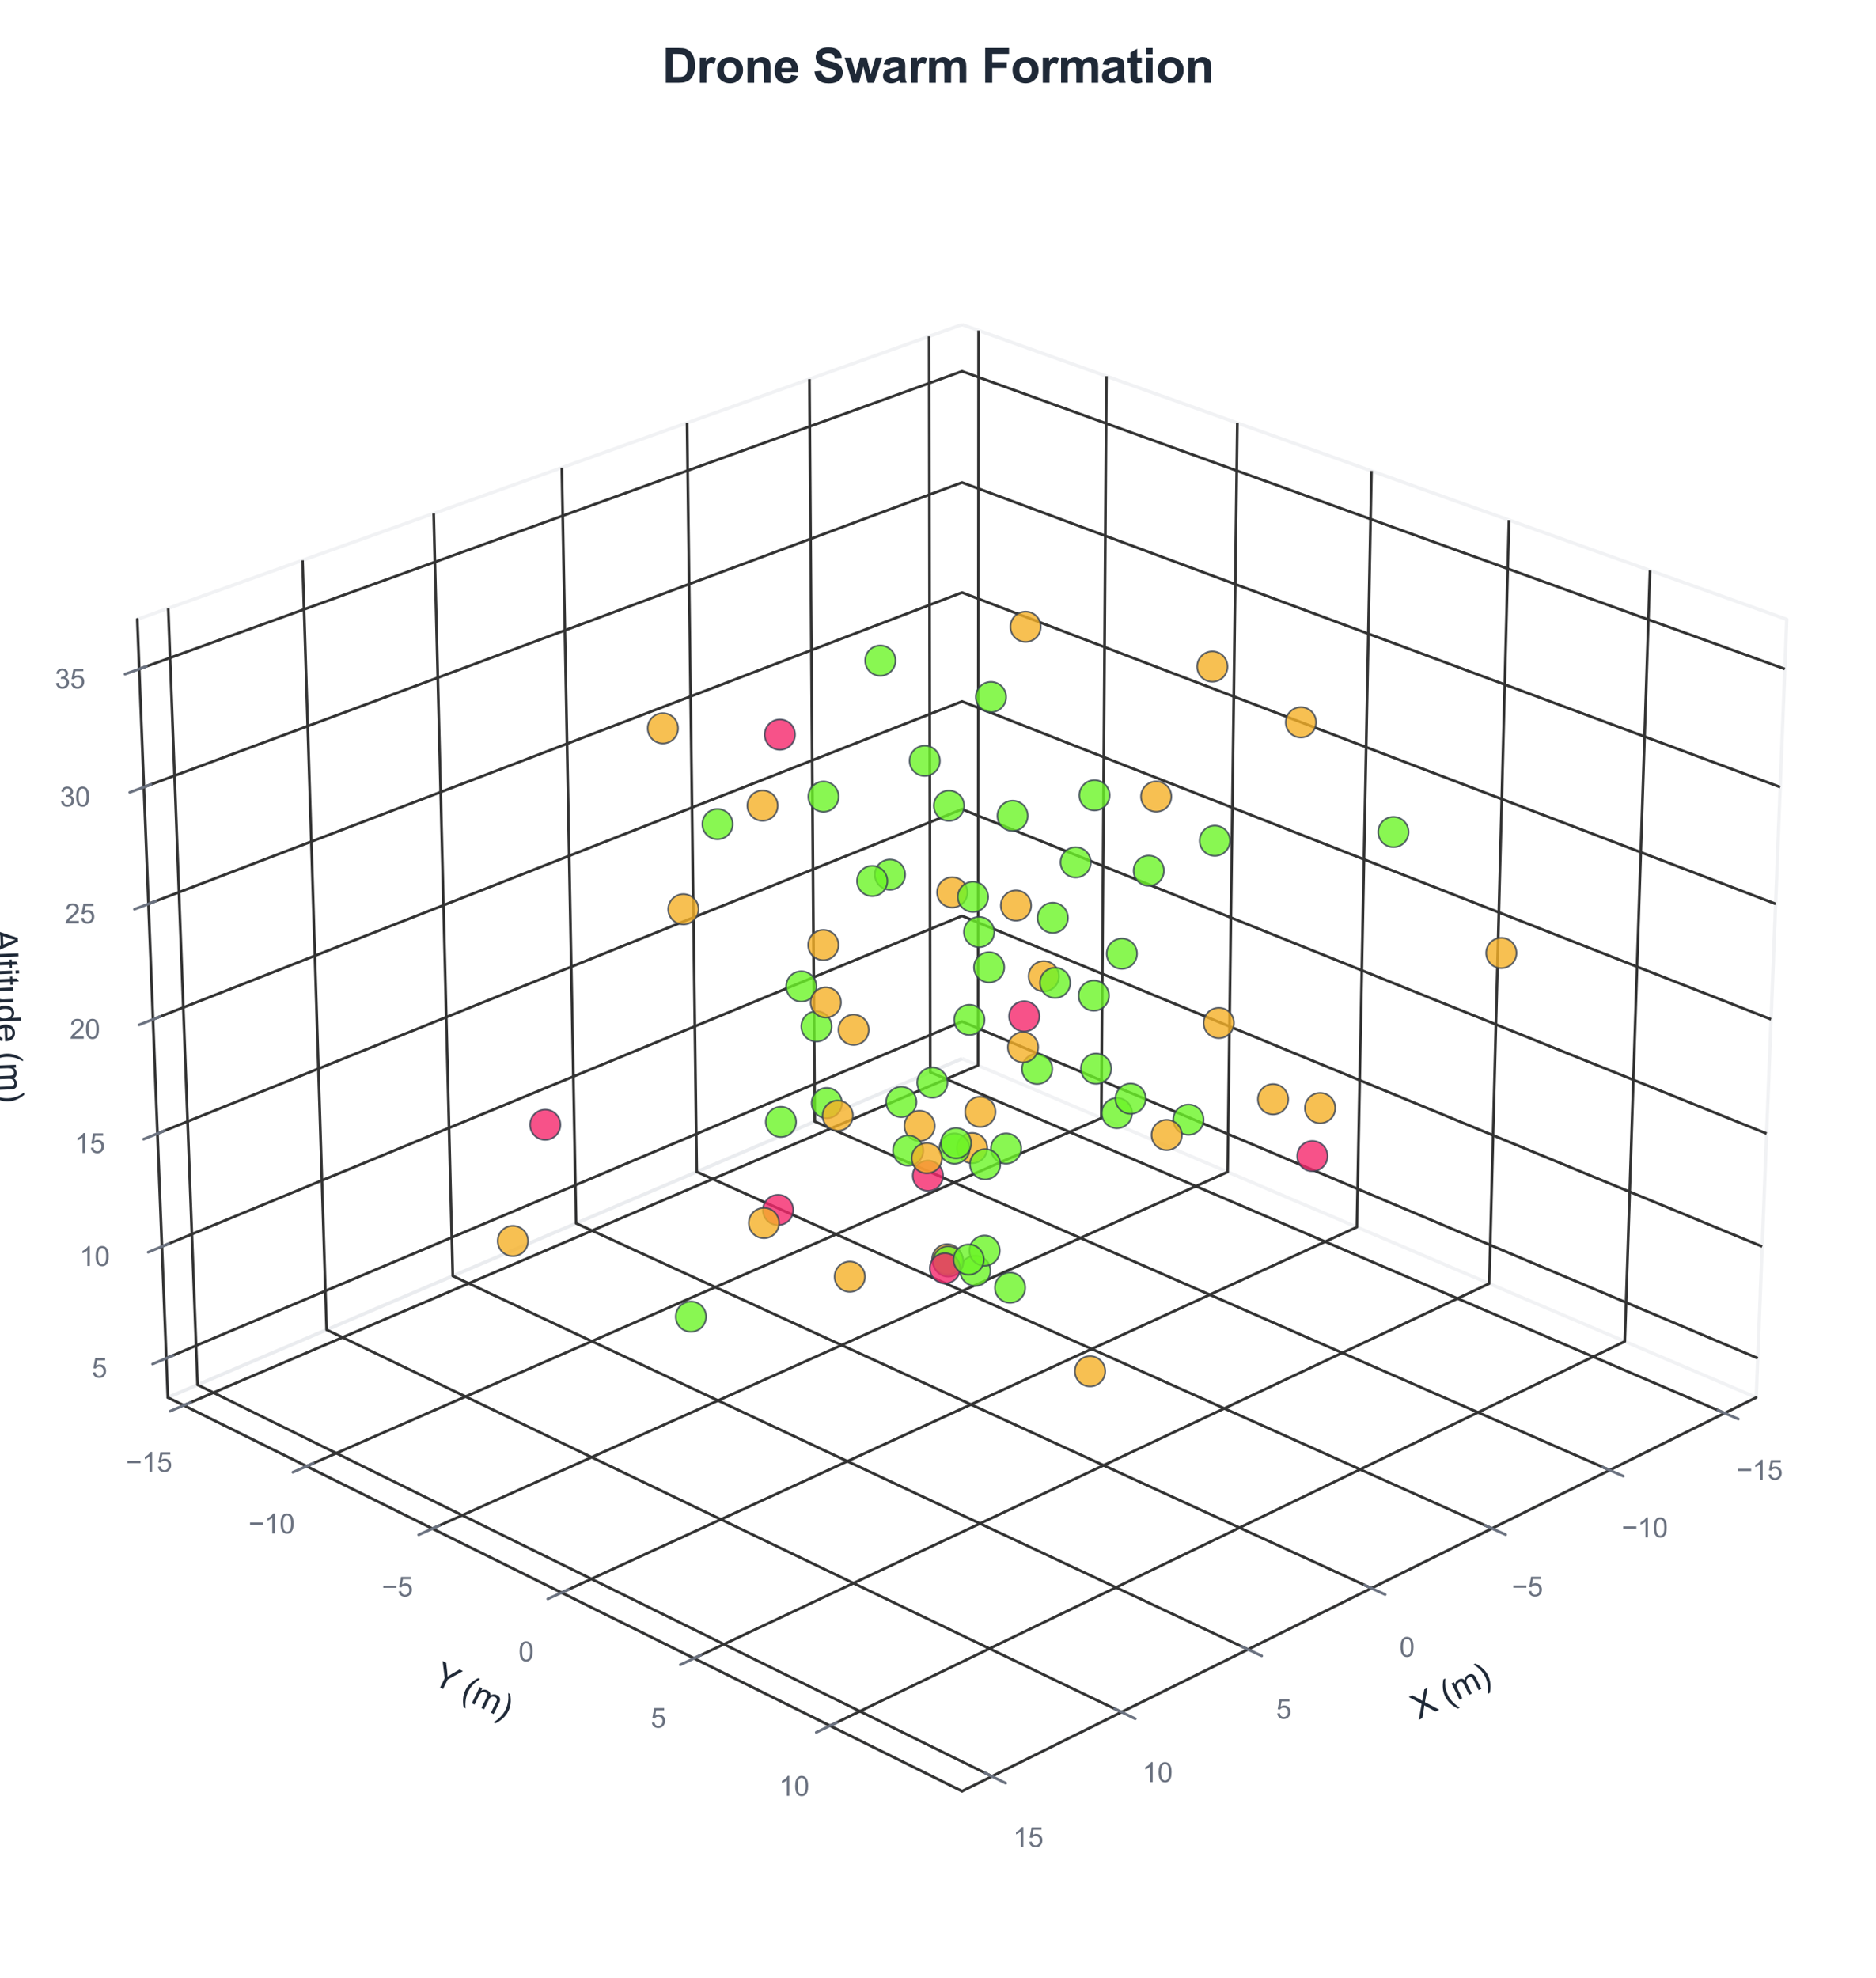 <?xml version="1.0" encoding="utf-8" standalone="no"?>
<!DOCTYPE svg PUBLIC "-//W3C//DTD SVG 1.1//EN"
  "http://www.w3.org/Graphics/SVG/1.1/DTD/svg11.dtd">
<svg xmlns:xlink="http://www.w3.org/1999/xlink" viewBox="0 0 553.12 583.141" xmlns="http://www.w3.org/2000/svg" version="1.1">
 <defs>
  <style type="text/css">*{stroke-linejoin: round; stroke-linecap: butt}</style>
 </defs>
 <g id="figure_1">
  <g id="patch_1">
   <path d="M 0 583.141 
L 553.12 583.141 
L 553.12 0 
L 0 0 
z
" style="fill: #ffffff"/>
  </g>
  <g id="patch_2">
   <path d="M 14.4 568.741 
L 538.72 568.741 
L 538.72 44.421 
L 14.4 44.421 
z
" style="fill: #ffffff"/>
  </g>
  <g id="pane3d_1">
   <g id="patch_3">
    <path d="M 283.645 312.136 
L 517.806 412.043 
L 526.811 182.62 
L 283.645 95.7 
" style="fill: none; opacity: 0.5; stroke: #e5e7eb; stroke-linejoin: miter"/>
   </g>
  </g>
  <g id="pane3d_2">
   <g id="patch_4">
    <path d="M 283.645 312.136 
L 49.485 412.043 
L 40.48 182.62 
L 283.645 95.7 
" style="fill: none; opacity: 0.5; stroke: #e5e7eb; stroke-linejoin: miter"/>
   </g>
  </g>
  <g id="pane3d_3">
   <g id="patch_5">
    <path d="M 283.645 312.136 
L 49.485 412.043 
L 283.645 528.123 
L 517.806 412.043 
" style="fill: none; opacity: 0.5; stroke: #e5e7eb; stroke-linejoin: miter"/>
   </g>
  </g>
  <g id="grid3d_1">
   <g id="Line3DCollection_1">
    <path d="M 508.49 416.661 
L 274.28 316.132 
L 273.944 99.168 
" style="fill: none; stroke: #333333; stroke-width: 0.8"/>
    <path d="M 474.587 433.467 
L 240.228 330.66 
L 238.657 111.782 
" style="fill: none; stroke: #333333; stroke-width: 0.8"/>
    <path d="M 439.882 450.672 
L 205.43 345.507 
L 202.566 124.682 
" style="fill: none; stroke: #333333; stroke-width: 0.8"/>
    <path d="M 404.348 468.287 
L 169.859 360.684 
L 165.645 137.88 
" style="fill: none; stroke: #333333; stroke-width: 0.8"/>
    <path d="M 367.953 486.329 
L 133.489 376.202 
L 127.864 151.384 
" style="fill: none; stroke: #333333; stroke-width: 0.8"/>
    <path d="M 330.666 504.813 
L 96.294 392.071 
L 89.193 165.207 
" style="fill: none; stroke: #333333; stroke-width: 0.8"/>
    <path d="M 292.453 523.756 
L 58.246 408.305 
L 49.6 179.36 
" style="fill: none; stroke: #333333; stroke-width: 0.8"/>
   </g>
  </g>
  <g id="grid3d_2">
   <g id="Line3DCollection_2">
    <path d="M 288.528 97.446 
L 288.36 314.147 
L 54.174 414.367 
" style="fill: none; stroke: #333333; stroke-width: 0.8"/>
    <path d="M 326.214 110.916 
L 324.728 329.664 
L 90.377 432.314 
" style="fill: none; stroke: #333333; stroke-width: 0.8"/>
    <path d="M 364.817 124.715 
L 361.95 345.546 
L 127.497 450.716 
" style="fill: none; stroke: #333333; stroke-width: 0.8"/>
    <path d="M 404.372 138.854 
L 400.058 361.805 
L 165.569 469.589 
" style="fill: none; stroke: #333333; stroke-width: 0.8"/>
    <path d="M 444.915 153.346 
L 439.083 378.455 
L 204.628 488.952 
" style="fill: none; stroke: #333333; stroke-width: 0.8"/>
    <path d="M 486.483 168.205 
L 479.058 395.511 
L 244.715 508.824 
" style="fill: none; stroke: #333333; stroke-width: 0.8"/>
   </g>
  </g>
  <g id="grid3d_3">
   <g id="Line3DCollection_3">
    <path d="M 49.031 400.47 
L 283.645 301.19 
L 518.26 400.47 
" style="fill: none; stroke: #333333; stroke-width: 0.8"/>
    <path d="M 47.738 367.533 
L 283.645 270.055 
L 519.553 367.533 
" style="fill: none; stroke: #333333; stroke-width: 0.8"/>
    <path d="M 46.431 334.231 
L 283.645 238.6 
L 520.86 334.231 
" style="fill: none; stroke: #333333; stroke-width: 0.8"/>
    <path d="M 45.109 300.559 
L 283.645 206.818 
L 522.182 300.559 
" style="fill: none; stroke: #333333; stroke-width: 0.8"/>
    <path d="M 43.773 266.508 
L 283.645 174.706 
L 523.518 266.508 
" style="fill: none; stroke: #333333; stroke-width: 0.8"/>
    <path d="M 42.421 232.074 
L 283.645 142.258 
L 524.87 232.074 
" style="fill: none; stroke: #333333; stroke-width: 0.8"/>
    <path d="M 41.054 197.25 
L 283.645 109.468 
L 526.237 197.25 
" style="fill: none; stroke: #333333; stroke-width: 0.8"/>
   </g>
  </g>
  <g id="axis3d_1">
   <g id="line2d_1">
    <path d="M 517.806 412.043 
L 283.645 528.123 
" style="fill: none; stroke: #333333; stroke-width: 0.8; stroke-linecap: round"/>
   </g>
   <g id="xtick_1">
    <g id="line2d_2">
     <path d="M 283.645 299.496 
" clip-path="url(#pd946a7196f)" style="fill: none; stroke: #333333; stroke-width: 0.8; stroke-linecap: round"/>
    </g>
    <g id="line2d_3">
     <path d="M 506.477 415.797 
L 512.524 418.392 
" style="fill: none; stroke: #6b7280; stroke-width: 0.8; stroke-linecap: round"/>
    </g>
    <g id="text_1">
     <!-- −15 -->
     <g style="fill: #6b7280" transform="translate(511.974 436.287) scale(0.08 -0.08)">
      <defs>
       <path id="ArialMT-2212" d="M 3381 1997 
L 356 1997 
L 356 2522 
L 3381 2522 
L 3381 1997 
z
" transform="scale(0.016)"/>
       <path id="ArialMT-31" d="M 2384 0 
L 1822 0 
L 1822 3584 
Q 1619 3391 1289 3197 
Q 959 3003 697 2906 
L 697 3450 
Q 1169 3672 1522 3987 
Q 1875 4303 2022 4600 
L 2384 4600 
L 2384 0 
z
" transform="scale(0.016)"/>
       <path id="ArialMT-35" d="M 266 1200 
L 856 1250 
Q 922 819 1161 601 
Q 1400 384 1738 384 
Q 2144 384 2425 690 
Q 2706 997 2706 1503 
Q 2706 1984 2436 2262 
Q 2166 2541 1728 2541 
Q 1456 2541 1237 2417 
Q 1019 2294 894 2097 
L 366 2166 
L 809 4519 
L 3088 4519 
L 3088 3981 
L 1259 3981 
L 1013 2750 
Q 1425 3038 1878 3038 
Q 2478 3038 2890 2622 
Q 3303 2206 3303 1553 
Q 3303 931 2941 478 
Q 2500 -78 1738 -78 
Q 1113 -78 717 272 
Q 322 622 266 1200 
z
" transform="scale(0.016)"/>
      </defs>
      <use xlink:href="#ArialMT-2212"/>
      <use xlink:href="#ArialMT-31" transform="translate(58.398 0)"/>
      <use xlink:href="#ArialMT-35" transform="translate(114.014 0)"/>
     </g>
    </g>
   </g>
   <g id="xtick_2">
    <g id="line2d_4">
     <path d="M 283.645 299.496 
" clip-path="url(#pd946a7196f)" style="fill: none; stroke: #333333; stroke-width: 0.8; stroke-linecap: round"/>
    </g>
    <g id="line2d_5">
     <path d="M 472.571 432.583 
L 478.627 435.24 
" style="fill: none; stroke: #6b7280; stroke-width: 0.8; stroke-linecap: round"/>
    </g>
    <g id="text_2">
     <!-- −10 -->
     <g style="fill: #6b7280" transform="translate(478.136 453.284) scale(0.08 -0.08)">
      <defs>
       <path id="ArialMT-30" d="M 266 2259 
Q 266 3072 433 3567 
Q 600 4063 929 4331 
Q 1259 4600 1759 4600 
Q 2128 4600 2406 4451 
Q 2684 4303 2865 4023 
Q 3047 3744 3150 3342 
Q 3253 2941 3253 2259 
Q 3253 1453 3087 958 
Q 2922 463 2592 192 
Q 2263 -78 1759 -78 
Q 1097 -78 719 397 
Q 266 969 266 2259 
z
M 844 2259 
Q 844 1131 1108 757 
Q 1372 384 1759 384 
Q 2147 384 2411 759 
Q 2675 1134 2675 2259 
Q 2675 3391 2411 3762 
Q 2147 4134 1753 4134 
Q 1366 4134 1134 3806 
Q 844 3388 844 2259 
z
" transform="scale(0.016)"/>
      </defs>
      <use xlink:href="#ArialMT-2212"/>
      <use xlink:href="#ArialMT-31" transform="translate(58.398 0)"/>
      <use xlink:href="#ArialMT-30" transform="translate(114.014 0)"/>
     </g>
    </g>
   </g>
   <g id="xtick_3">
    <g id="line2d_6">
     <path d="M 283.645 299.496 
" clip-path="url(#pd946a7196f)" style="fill: none; stroke: #333333; stroke-width: 0.8; stroke-linecap: round"/>
    </g>
    <g id="line2d_7">
     <path d="M 437.864 449.766 
L 443.927 452.486 
" style="fill: none; stroke: #6b7280; stroke-width: 0.8; stroke-linecap: round"/>
    </g>
    <g id="text_3">
     <!-- −5 -->
     <g style="fill: #6b7280" transform="translate(445.721 470.683) scale(0.08 -0.08)">
      <use xlink:href="#ArialMT-2212"/>
      <use xlink:href="#ArialMT-35" transform="translate(58.398 0)"/>
     </g>
    </g>
   </g>
   <g id="xtick_4">
    <g id="line2d_8">
     <path d="M 283.645 299.496 
" clip-path="url(#pd946a7196f)" style="fill: none; stroke: #333333; stroke-width: 0.8; stroke-linecap: round"/>
    </g>
    <g id="line2d_9">
     <path d="M 402.327 467.36 
L 408.397 470.145 
" style="fill: none; stroke: #6b7280; stroke-width: 0.8; stroke-linecap: round"/>
    </g>
    <g id="text_4">
     <!-- 0 -->
     <g style="fill: #6b7280" transform="translate(412.588 488.499) scale(0.08 -0.08)">
      <use xlink:href="#ArialMT-30"/>
     </g>
    </g>
   </g>
   <g id="xtick_5">
    <g id="line2d_10">
     <path d="M 283.645 299.496 
" clip-path="url(#pd946a7196f)" style="fill: none; stroke: #333333; stroke-width: 0.8; stroke-linecap: round"/>
    </g>
    <g id="line2d_11">
     <path d="M 365.93 485.379 
L 372.005 488.232 
" style="fill: none; stroke: #6b7280; stroke-width: 0.8; stroke-linecap: round"/>
    </g>
    <g id="text_5">
     <!-- 5 -->
     <g style="fill: #6b7280" transform="translate(376.259 506.747) scale(0.08 -0.08)">
      <use xlink:href="#ArialMT-35"/>
     </g>
    </g>
   </g>
   <g id="xtick_6">
    <g id="line2d_12">
     <path d="M 283.645 299.496 
" clip-path="url(#pd946a7196f)" style="fill: none; stroke: #333333; stroke-width: 0.8; stroke-linecap: round"/>
    </g>
    <g id="line2d_13">
     <path d="M 328.642 503.84 
L 334.72 506.764 
" style="fill: none; stroke: #6b7280; stroke-width: 0.8; stroke-linecap: round"/>
    </g>
    <g id="text_6">
     <!-- 10 -->
     <g style="fill: #6b7280" transform="translate(336.813 525.443) scale(0.08 -0.08)">
      <use xlink:href="#ArialMT-31"/>
      <use xlink:href="#ArialMT-30" transform="translate(55.615 0)"/>
     </g>
    </g>
   </g>
   <g id="xtick_7">
    <g id="line2d_14">
     <path d="M 283.645 299.496 
" clip-path="url(#pd946a7196f)" style="fill: none; stroke: #333333; stroke-width: 0.8; stroke-linecap: round"/>
    </g>
    <g id="line2d_15">
     <path d="M 290.43 522.759 
L 296.508 525.755 
" style="fill: none; stroke: #6b7280; stroke-width: 0.8; stroke-linecap: round"/>
    </g>
    <g id="text_7">
     <!-- 15 -->
     <g style="fill: #6b7280" transform="translate(298.667 544.603) scale(0.08 -0.08)">
      <use xlink:href="#ArialMT-31"/>
      <use xlink:href="#ArialMT-35" transform="translate(55.615 0)"/>
     </g>
    </g>
   </g>
   <g id="text_8">
    <!-- X (m) -->
    <g style="fill: #1f2937" transform="translate(418.272 507.11) rotate(-26.369) scale(0.1 -0.1)">
     <defs>
      <path id="ArialMT-58" d="M 28 0 
L 1800 2388 
L 238 4581 
L 959 4581 
L 1791 3406 
Q 2050 3041 2159 2844 
Q 2313 3094 2522 3366 
L 3444 4581 
L 4103 4581 
L 2494 2422 
L 4228 0 
L 3478 0 
L 2325 1634 
Q 2228 1775 2125 1941 
Q 1972 1691 1906 1597 
L 756 0 
L 28 0 
z
" transform="scale(0.016)"/>
      <path id="ArialMT-20" transform="scale(0.016)"/>
      <path id="ArialMT-28" d="M 1497 -1347 
Q 1031 -759 709 28 
Q 388 816 388 1659 
Q 388 2403 628 3084 
Q 909 3875 1497 4659 
L 1900 4659 
Q 1522 4009 1400 3731 
Q 1209 3300 1100 2831 
Q 966 2247 966 1656 
Q 966 153 1900 -1347 
L 1497 -1347 
z
" transform="scale(0.016)"/>
      <path id="ArialMT-6d" d="M 422 0 
L 422 3319 
L 925 3319 
L 925 2853 
Q 1081 3097 1340 3245 
Q 1600 3394 1931 3394 
Q 2300 3394 2536 3241 
Q 2772 3088 2869 2813 
Q 3263 3394 3894 3394 
Q 4388 3394 4653 3120 
Q 4919 2847 4919 2278 
L 4919 0 
L 4359 0 
L 4359 2091 
Q 4359 2428 4304 2576 
Q 4250 2725 4106 2815 
Q 3963 2906 3769 2906 
Q 3419 2906 3187 2673 
Q 2956 2441 2956 1928 
L 2956 0 
L 2394 0 
L 2394 2156 
Q 2394 2531 2256 2718 
Q 2119 2906 1806 2906 
Q 1569 2906 1367 2781 
Q 1166 2656 1075 2415 
Q 984 2175 984 1722 
L 984 0 
L 422 0 
z
" transform="scale(0.016)"/>
      <path id="ArialMT-29" d="M 791 -1347 
L 388 -1347 
Q 1322 153 1322 1656 
Q 1322 2244 1188 2822 
Q 1081 3291 891 3722 
Q 769 4003 388 4659 
L 791 4659 
Q 1378 3875 1659 3084 
Q 1900 2403 1900 1659 
Q 1900 816 1576 28 
Q 1253 -759 791 -1347 
z
" transform="scale(0.016)"/>
     </defs>
     <use xlink:href="#ArialMT-58"/>
     <use xlink:href="#ArialMT-20" transform="translate(66.699 0)"/>
     <use xlink:href="#ArialMT-28" transform="translate(94.482 0)"/>
     <use xlink:href="#ArialMT-6d" transform="translate(127.783 0)"/>
     <use xlink:href="#ArialMT-29" transform="translate(211.084 0)"/>
    </g>
   </g>
  </g>
  <g id="axis3d_2">
   <g id="line2d_16">
    <path d="M 49.485 412.043 
L 283.645 528.123 
" style="fill: none; stroke: #333333; stroke-width: 0.8; stroke-linecap: round"/>
   </g>
   <g id="xtick_8">
    <g id="line2d_17">
     <path d="M 283.645 299.496 
" clip-path="url(#pd946a7196f)" style="fill: none; stroke: #333333; stroke-width: 0.8; stroke-linecap: round"/>
    </g>
    <g id="line2d_18">
     <path d="M 56.186 413.506 
L 50.141 416.093 
" style="fill: none; stroke: #6b7280; stroke-width: 0.8; stroke-linecap: round"/>
    </g>
    <g id="text_9">
     <!-- −15 -->
     <g style="fill: #6b7280" transform="translate(37.129 433.967) scale(0.08 -0.08)">
      <use xlink:href="#ArialMT-2212"/>
      <use xlink:href="#ArialMT-31" transform="translate(58.398 0)"/>
      <use xlink:href="#ArialMT-35" transform="translate(114.014 0)"/>
     </g>
    </g>
   </g>
   <g id="xtick_9">
    <g id="line2d_19">
     <path d="M 283.645 299.496 
" clip-path="url(#pd946a7196f)" style="fill: none; stroke: #333333; stroke-width: 0.8; stroke-linecap: round"/>
    </g>
    <g id="line2d_20">
     <path d="M 92.393 431.431 
L 86.338 434.083 
" style="fill: none; stroke: #6b7280; stroke-width: 0.8; stroke-linecap: round"/>
    </g>
    <g id="text_10">
     <!-- −10 -->
     <g style="fill: #6b7280" transform="translate(73.263 452.117) scale(0.08 -0.08)">
      <use xlink:href="#ArialMT-2212"/>
      <use xlink:href="#ArialMT-31" transform="translate(58.398 0)"/>
      <use xlink:href="#ArialMT-30" transform="translate(114.014 0)"/>
     </g>
    </g>
   </g>
   <g id="xtick_10">
    <g id="line2d_21">
     <path d="M 283.645 299.496 
" clip-path="url(#pd946a7196f)" style="fill: none; stroke: #333333; stroke-width: 0.8; stroke-linecap: round"/>
    </g>
    <g id="line2d_22">
     <path d="M 129.516 449.81 
L 123.453 452.53 
" style="fill: none; stroke: #6b7280; stroke-width: 0.8; stroke-linecap: round"/>
    </g>
    <g id="text_11">
     <!-- −5 -->
     <g style="fill: #6b7280" transform="translate(112.537 470.727) scale(0.08 -0.08)">
      <use xlink:href="#ArialMT-2212"/>
      <use xlink:href="#ArialMT-35" transform="translate(58.398 0)"/>
     </g>
    </g>
   </g>
   <g id="xtick_11">
    <g id="line2d_23">
     <path d="M 283.645 299.496 
" clip-path="url(#pd946a7196f)" style="fill: none; stroke: #333333; stroke-width: 0.8; stroke-linecap: round"/>
    </g>
    <g id="line2d_24">
     <path d="M 167.589 468.66 
L 161.52 471.45 
" style="fill: none; stroke: #6b7280; stroke-width: 0.8; stroke-linecap: round"/>
    </g>
    <g id="text_12">
     <!-- 0 -->
     <g style="fill: #6b7280" transform="translate(152.875 489.815) scale(0.08 -0.08)">
      <use xlink:href="#ArialMT-30"/>
     </g>
    </g>
   </g>
   <g id="xtick_12">
    <g id="line2d_25">
     <path d="M 283.645 299.496 
" clip-path="url(#pd946a7196f)" style="fill: none; stroke: #333333; stroke-width: 0.8; stroke-linecap: round"/>
    </g>
    <g id="line2d_26">
     <path d="M 206.651 487.999 
L 200.576 490.861 
" style="fill: none; stroke: #6b7280; stroke-width: 0.8; stroke-linecap: round"/>
    </g>
    <g id="text_13">
     <!-- 5 -->
     <g style="fill: #6b7280" transform="translate(191.864 509.399) scale(0.08 -0.08)">
      <use xlink:href="#ArialMT-35"/>
     </g>
    </g>
   </g>
   <g id="xtick_13">
    <g id="line2d_27">
     <path d="M 283.645 299.496 
" clip-path="url(#pd946a7196f)" style="fill: none; stroke: #333333; stroke-width: 0.8; stroke-linecap: round"/>
    </g>
    <g id="line2d_28">
     <path d="M 246.739 507.846 
L 240.661 510.784 
" style="fill: none; stroke: #6b7280; stroke-width: 0.8; stroke-linecap: round"/>
    </g>
    <g id="text_14">
     <!-- 10 -->
     <g style="fill: #6b7280" transform="translate(229.656 529.499) scale(0.08 -0.08)">
      <use xlink:href="#ArialMT-31"/>
      <use xlink:href="#ArialMT-30" transform="translate(55.615 0)"/>
     </g>
    </g>
   </g>
   <g id="text_15">
    <!-- Y (m) -->
    <g style="fill: #1f2937" transform="translate(127.203 496.295) rotate(-333.631) scale(0.1 -0.1)">
     <defs>
      <path id="ArialMT-59" d="M 1784 0 
L 1784 1941 
L 19 4581 
L 756 4581 
L 1659 3200 
Q 1909 2813 2125 2425 
Q 2331 2784 2625 3234 
L 3513 4581 
L 4219 4581 
L 2391 1941 
L 2391 0 
L 1784 0 
z
" transform="scale(0.016)"/>
     </defs>
     <use xlink:href="#ArialMT-59"/>
     <use xlink:href="#ArialMT-20" transform="translate(64.949 0)"/>
     <use xlink:href="#ArialMT-28" transform="translate(92.732 0)"/>
     <use xlink:href="#ArialMT-6d" transform="translate(126.033 0)"/>
     <use xlink:href="#ArialMT-29" transform="translate(209.334 0)"/>
    </g>
   </g>
  </g>
  <g id="axis3d_3">
   <g id="line2d_29">
    <path d="M 49.485 412.043 
L 40.48 182.62 
" style="fill: none; stroke: #333333; stroke-width: 0.8; stroke-linecap: round"/>
   </g>
   <g id="xtick_14">
    <g id="line2d_30">
     <path d="M 283.645 299.496 
" style="fill: none; stroke: #333333; stroke-width: 0.8; stroke-linecap: round"/>
    </g>
    <g id="line2d_31">
     <path d="M 51.048 399.616 
L 44.991 402.179 
" style="fill: none; stroke: #6b7280; stroke-width: 0.8; stroke-linecap: round"/>
    </g>
    <g id="text_16">
     <!-- 5 -->
     <g style="fill: #6b7280" transform="translate(27.047 406.196) scale(0.08 -0.08)">
      <use xlink:href="#ArialMT-35"/>
     </g>
    </g>
   </g>
   <g id="xtick_15">
    <g id="line2d_32">
     <path d="M 283.645 299.496 
" style="fill: none; stroke: #333333; stroke-width: 0.8; stroke-linecap: round"/>
    </g>
    <g id="line2d_33">
     <path d="M 49.767 366.695 
L 43.674 369.212 
" style="fill: none; stroke: #6b7280; stroke-width: 0.8; stroke-linecap: round"/>
    </g>
    <g id="text_17">
     <!-- 10 -->
     <g style="fill: #6b7280" transform="translate(23.42 373.259) scale(0.08 -0.08)">
      <use xlink:href="#ArialMT-31"/>
      <use xlink:href="#ArialMT-30" transform="translate(55.615 0)"/>
     </g>
    </g>
   </g>
   <g id="xtick_16">
    <g id="line2d_34">
     <path d="M 283.645 299.496 
" style="fill: none; stroke: #333333; stroke-width: 0.8; stroke-linecap: round"/>
    </g>
    <g id="line2d_35">
     <path d="M 48.471 333.409 
L 42.343 335.88 
" style="fill: none; stroke: #6b7280; stroke-width: 0.8; stroke-linecap: round"/>
    </g>
    <g id="text_18">
     <!-- 15 -->
     <g style="fill: #6b7280" transform="translate(22.003 339.958) scale(0.08 -0.08)">
      <use xlink:href="#ArialMT-31"/>
      <use xlink:href="#ArialMT-35" transform="translate(55.615 0)"/>
     </g>
    </g>
   </g>
   <g id="xtick_17">
    <g id="line2d_36">
     <path d="M 283.645 299.496 
" style="fill: none; stroke: #333333; stroke-width: 0.8; stroke-linecap: round"/>
    </g>
    <g id="line2d_37">
     <path d="M 47.162 299.752 
L 40.996 302.175 
" style="fill: none; stroke: #6b7280; stroke-width: 0.8; stroke-linecap: round"/>
    </g>
    <g id="text_19">
     <!-- 20 -->
     <g style="fill: #6b7280" transform="translate(20.57 306.285) scale(0.08 -0.08)">
      <defs>
       <path id="ArialMT-32" d="M 3222 541 
L 3222 0 
L 194 0 
Q 188 203 259 391 
Q 375 700 629 1000 
Q 884 1300 1366 1694 
Q 2113 2306 2375 2664 
Q 2638 3022 2638 3341 
Q 2638 3675 2398 3904 
Q 2159 4134 1775 4134 
Q 1369 4134 1125 3890 
Q 881 3647 878 3216 
L 300 3275 
Q 359 3922 746 4261 
Q 1134 4600 1788 4600 
Q 2447 4600 2831 4234 
Q 3216 3869 3216 3328 
Q 3216 3053 3103 2787 
Q 2991 2522 2730 2228 
Q 2469 1934 1863 1422 
Q 1356 997 1212 845 
Q 1069 694 975 541 
L 3222 541 
z
" transform="scale(0.016)"/>
      </defs>
      <use xlink:href="#ArialMT-32"/>
      <use xlink:href="#ArialMT-30" transform="translate(55.615 0)"/>
     </g>
    </g>
   </g>
   <g id="xtick_18">
    <g id="line2d_38">
     <path d="M 283.645 299.496 
" style="fill: none; stroke: #333333; stroke-width: 0.8; stroke-linecap: round"/>
    </g>
    <g id="line2d_39">
     <path d="M 45.837 265.718 
L 39.635 268.092 
" style="fill: none; stroke: #6b7280; stroke-width: 0.8; stroke-linecap: round"/>
    </g>
    <g id="text_20">
     <!-- 25 -->
     <g style="fill: #6b7280" transform="translate(19.121 272.235) scale(0.08 -0.08)">
      <use xlink:href="#ArialMT-32"/>
      <use xlink:href="#ArialMT-35" transform="translate(55.615 0)"/>
     </g>
    </g>
   </g>
   <g id="xtick_19">
    <g id="line2d_40">
     <path d="M 283.645 299.496 
" style="fill: none; stroke: #333333; stroke-width: 0.8; stroke-linecap: round"/>
    </g>
    <g id="line2d_41">
     <path d="M 44.498 231.301 
L 38.258 233.624 
" style="fill: none; stroke: #6b7280; stroke-width: 0.8; stroke-linecap: round"/>
    </g>
    <g id="text_21">
     <!-- 30 -->
     <g style="fill: #6b7280" transform="translate(17.655 237.801) scale(0.08 -0.08)">
      <defs>
       <path id="ArialMT-33" d="M 269 1209 
L 831 1284 
Q 928 806 1161 595 
Q 1394 384 1728 384 
Q 2125 384 2398 659 
Q 2672 934 2672 1341 
Q 2672 1728 2419 1979 
Q 2166 2231 1775 2231 
Q 1616 2231 1378 2169 
L 1441 2663 
Q 1497 2656 1531 2656 
Q 1891 2656 2178 2843 
Q 2466 3031 2466 3422 
Q 2466 3731 2256 3934 
Q 2047 4138 1716 4138 
Q 1388 4138 1169 3931 
Q 950 3725 888 3313 
L 325 3413 
Q 428 3978 793 4289 
Q 1159 4600 1703 4600 
Q 2078 4600 2393 4439 
Q 2709 4278 2876 4000 
Q 3044 3722 3044 3409 
Q 3044 3113 2884 2869 
Q 2725 2625 2413 2481 
Q 2819 2388 3044 2092 
Q 3269 1797 3269 1353 
Q 3269 753 2831 336 
Q 2394 -81 1725 -81 
Q 1122 -81 723 278 
Q 325 638 269 1209 
z
" transform="scale(0.016)"/>
      </defs>
      <use xlink:href="#ArialMT-33"/>
      <use xlink:href="#ArialMT-30" transform="translate(55.615 0)"/>
     </g>
    </g>
   </g>
   <g id="xtick_20">
    <g id="line2d_42">
     <path d="M 283.645 299.496 
" style="fill: none; stroke: #333333; stroke-width: 0.8; stroke-linecap: round"/>
    </g>
    <g id="line2d_43">
     <path d="M 43.144 196.494 
L 36.866 198.766 
" style="fill: none; stroke: #6b7280; stroke-width: 0.8; stroke-linecap: round"/>
    </g>
    <g id="text_22">
     <!-- 35 -->
     <g style="fill: #6b7280" transform="translate(16.173 202.976) scale(0.08 -0.08)">
      <use xlink:href="#ArialMT-33"/>
      <use xlink:href="#ArialMT-35" transform="translate(55.615 0)"/>
     </g>
    </g>
   </g>
   <g id="text_23">
    <!-- Altitude (m) -->
    <g style="fill: #1f2937" transform="translate(-2.203 274.057) rotate(-272.248) scale(0.1 -0.1)">
     <defs>
      <path id="ArialMT-41" d="M -9 0 
L 1750 4581 
L 2403 4581 
L 4278 0 
L 3588 0 
L 3053 1388 
L 1138 1388 
L 634 0 
L -9 0 
z
M 1313 1881 
L 2866 1881 
L 2388 3150 
Q 2169 3728 2063 4100 
Q 1975 3659 1816 3225 
L 1313 1881 
z
" transform="scale(0.016)"/>
      <path id="ArialMT-6c" d="M 409 0 
L 409 4581 
L 972 4581 
L 972 0 
L 409 0 
z
" transform="scale(0.016)"/>
      <path id="ArialMT-74" d="M 1650 503 
L 1731 6 
Q 1494 -44 1306 -44 
Q 1000 -44 831 53 
Q 663 150 594 308 
Q 525 466 525 972 
L 525 2881 
L 113 2881 
L 113 3319 
L 525 3319 
L 525 4141 
L 1084 4478 
L 1084 3319 
L 1650 3319 
L 1650 2881 
L 1084 2881 
L 1084 941 
Q 1084 700 1114 631 
Q 1144 563 1211 522 
Q 1278 481 1403 481 
Q 1497 481 1650 503 
z
" transform="scale(0.016)"/>
      <path id="ArialMT-69" d="M 425 3934 
L 425 4581 
L 988 4581 
L 988 3934 
L 425 3934 
z
M 425 0 
L 425 3319 
L 988 3319 
L 988 0 
L 425 0 
z
" transform="scale(0.016)"/>
      <path id="ArialMT-75" d="M 2597 0 
L 2597 488 
Q 2209 -75 1544 -75 
Q 1250 -75 995 37 
Q 741 150 617 320 
Q 494 491 444 738 
Q 409 903 409 1263 
L 409 3319 
L 972 3319 
L 972 1478 
Q 972 1038 1006 884 
Q 1059 663 1231 536 
Q 1403 409 1656 409 
Q 1909 409 2131 539 
Q 2353 669 2445 892 
Q 2538 1116 2538 1541 
L 2538 3319 
L 3100 3319 
L 3100 0 
L 2597 0 
z
" transform="scale(0.016)"/>
      <path id="ArialMT-64" d="M 2575 0 
L 2575 419 
Q 2259 -75 1647 -75 
Q 1250 -75 917 144 
Q 584 363 401 755 
Q 219 1147 219 1656 
Q 219 2153 384 2558 
Q 550 2963 881 3178 
Q 1213 3394 1622 3394 
Q 1922 3394 2156 3267 
Q 2391 3141 2538 2938 
L 2538 4581 
L 3097 4581 
L 3097 0 
L 2575 0 
z
M 797 1656 
Q 797 1019 1065 703 
Q 1334 388 1700 388 
Q 2069 388 2326 689 
Q 2584 991 2584 1609 
Q 2584 2291 2321 2609 
Q 2059 2928 1675 2928 
Q 1300 2928 1048 2622 
Q 797 2316 797 1656 
z
" transform="scale(0.016)"/>
      <path id="ArialMT-65" d="M 2694 1069 
L 3275 997 
Q 3138 488 2766 206 
Q 2394 -75 1816 -75 
Q 1088 -75 661 373 
Q 234 822 234 1631 
Q 234 2469 665 2931 
Q 1097 3394 1784 3394 
Q 2450 3394 2872 2941 
Q 3294 2488 3294 1666 
Q 3294 1616 3291 1516 
L 816 1516 
Q 847 969 1125 678 
Q 1403 388 1819 388 
Q 2128 388 2347 550 
Q 2566 713 2694 1069 
z
M 847 1978 
L 2700 1978 
Q 2663 2397 2488 2606 
Q 2219 2931 1791 2931 
Q 1403 2931 1139 2672 
Q 875 2413 847 1978 
z
" transform="scale(0.016)"/>
     </defs>
     <use xlink:href="#ArialMT-41"/>
     <use xlink:href="#ArialMT-6c" transform="translate(66.699 0)"/>
     <use xlink:href="#ArialMT-74" transform="translate(88.916 0)"/>
     <use xlink:href="#ArialMT-69" transform="translate(116.699 0)"/>
     <use xlink:href="#ArialMT-74" transform="translate(138.916 0)"/>
     <use xlink:href="#ArialMT-75" transform="translate(166.699 0)"/>
     <use xlink:href="#ArialMT-64" transform="translate(222.314 0)"/>
     <use xlink:href="#ArialMT-65" transform="translate(277.93 0)"/>
     <use xlink:href="#ArialMT-20" transform="translate(333.545 0)"/>
     <use xlink:href="#ArialMT-28" transform="translate(361.328 0)"/>
     <use xlink:href="#ArialMT-6d" transform="translate(394.629 0)"/>
     <use xlink:href="#ArialMT-29" transform="translate(477.93 0)"/>
    </g>
   </g>
  </g>
  <g id="axes_1">
   <g id="Path3DCollection_1">
    <defs>
     <path id="C0_0_60b4aa5d56" d="M 0 4.472 
C 1.186 4.472 2.324 4.001 3.162 3.162 
C 4.001 2.324 4.472 1.186 4.472 -0 
C 4.472 -1.186 4.001 -2.324 3.162 -3.162 
C 2.324 -4.001 1.186 -4.472 0 -4.472 
C -1.186 -4.472 -2.324 -4.001 -3.162 -3.162 
C -4.001 -2.324 -4.472 -1.186 -4.472 0 
C -4.472 1.186 -4.001 2.324 -3.162 3.162 
C -2.324 4.001 -1.186 4.472 0 4.472 
z
"/>
    </defs>
    <g clip-path="url(#pd946a7196f)">
     <use xlink:href="#C0_0_60b4aa5d56" x="195.445" y="214.744" style="fill: #f5b027; fill-opacity: 0.8; stroke: #374151; stroke-opacity: 0.8; stroke-width: 0.5"/>
    </g>
    <g clip-path="url(#pd946a7196f)">
     <use xlink:href="#C0_0_60b4aa5d56" x="287.553" y="374.692" style="fill: #6cf527; fill-opacity: 0.8; stroke: #374151; stroke-opacity: 0.8; stroke-width: 0.5"/>
    </g>
    <g clip-path="url(#pd946a7196f)">
     <use xlink:href="#C0_0_60b4aa5d56" x="386.935" y="340.877" style="fill: #f5276c; fill-opacity: 0.8; stroke: #374151; stroke-opacity: 0.8; stroke-width: 0.5"/>
    </g>
    <g clip-path="url(#pd946a7196f)">
     <use xlink:href="#C0_0_60b4aa5d56" x="323.167" y="315.1" style="fill: #6cf527; fill-opacity: 0.8; stroke: #374151; stroke-opacity: 0.8; stroke-width: 0.5"/>
    </g>
    <g clip-path="url(#pd946a7196f)">
     <use xlink:href="#C0_0_60b4aa5d56" x="297.806" y="379.679" style="fill: #6cf527; fill-opacity: 0.8; stroke: #374151; stroke-opacity: 0.8; stroke-width: 0.5"/>
    </g>
    <g clip-path="url(#pd946a7196f)">
     <use xlink:href="#C0_0_60b4aa5d56" x="160.756" y="331.624" style="fill: #f5276c; fill-opacity: 0.8; stroke: #374151; stroke-opacity: 0.8; stroke-width: 0.5"/>
    </g>
    <g clip-path="url(#pd946a7196f)">
     <use xlink:href="#C0_0_60b4aa5d56" x="359.356" y="301.629" style="fill: #f5b027; fill-opacity: 0.8; stroke: #374151; stroke-opacity: 0.8; stroke-width: 0.5"/>
    </g>
    <g clip-path="url(#pd946a7196f)">
     <use xlink:href="#C0_0_60b4aa5d56" x="273.593" y="346.669" style="fill: #f5276c; fill-opacity: 0.8; stroke: #374151; stroke-opacity: 0.8; stroke-width: 0.5"/>
    </g>
    <g clip-path="url(#pd946a7196f)">
     <use xlink:href="#C0_0_60b4aa5d56" x="410.837" y="245.321" style="fill: #6cf527; fill-opacity: 0.8; stroke: #374151; stroke-opacity: 0.8; stroke-width: 0.5"/>
    </g>
    <g clip-path="url(#pd946a7196f)">
     <use xlink:href="#C0_0_60b4aa5d56" x="242.798" y="234.892" style="fill: #6cf527; fill-opacity: 0.8; stroke: #374151; stroke-opacity: 0.8; stroke-width: 0.5"/>
    </g>
    <g clip-path="url(#pd946a7196f)">
     <use xlink:href="#C0_0_60b4aa5d56" x="302.388" y="184.797" style="fill: #f5b027; fill-opacity: 0.8; stroke: #374151; stroke-opacity: 0.8; stroke-width: 0.5"/>
    </g>
    <g clip-path="url(#pd946a7196f)">
     <use xlink:href="#C0_0_60b4aa5d56" x="201.489" y="268.094" style="fill: #f5b027; fill-opacity: 0.8; stroke: #374151; stroke-opacity: 0.8; stroke-width: 0.5"/>
    </g>
    <g clip-path="url(#pd946a7196f)">
     <use xlink:href="#C0_0_60b4aa5d56" x="350.404" y="330.132" style="fill: #6cf527; fill-opacity: 0.8; stroke: #374151; stroke-opacity: 0.8; stroke-width: 0.5"/>
    </g>
    <g clip-path="url(#pd946a7196f)">
     <use xlink:href="#C0_0_60b4aa5d56" x="285.808" y="300.699" style="fill: #6cf527; fill-opacity: 0.8; stroke: #374151; stroke-opacity: 0.8; stroke-width: 0.5"/>
    </g>
    <g clip-path="url(#pd946a7196f)">
     <use xlink:href="#C0_0_60b4aa5d56" x="301.984" y="299.659" style="fill: #f5276c; fill-opacity: 0.8; stroke: #374151; stroke-opacity: 0.8; stroke-width: 0.5"/>
    </g>
    <g clip-path="url(#pd946a7196f)">
     <use xlink:href="#C0_0_60b4aa5d56" x="274.886" y="319.19" style="fill: #6cf527; fill-opacity: 0.8; stroke: #374151; stroke-opacity: 0.8; stroke-width: 0.5"/>
    </g>
    <g clip-path="url(#pd946a7196f)">
     <use xlink:href="#C0_0_60b4aa5d56" x="321.391" y="404.321" style="fill: #f5b027; fill-opacity: 0.8; stroke: #374151; stroke-opacity: 0.8; stroke-width: 0.5"/>
    </g>
    <g clip-path="url(#pd946a7196f)">
     <use xlink:href="#C0_0_60b4aa5d56" x="358.178" y="247.888" style="fill: #6cf527; fill-opacity: 0.8; stroke: #374151; stroke-opacity: 0.8; stroke-width: 0.5"/>
    </g>
    <g clip-path="url(#pd946a7196f)">
     <use xlink:href="#C0_0_60b4aa5d56" x="375.35" y="324.116" style="fill: #f5b027; fill-opacity: 0.8; stroke: #374151; stroke-opacity: 0.8; stroke-width: 0.5"/>
    </g>
    <g clip-path="url(#pd946a7196f)">
     <use xlink:href="#C0_0_60b4aa5d56" x="290.306" y="368.748" style="fill: #6cf527; fill-opacity: 0.8; stroke: #374151; stroke-opacity: 0.8; stroke-width: 0.5"/>
    </g>
    <g clip-path="url(#pd946a7196f)">
     <use xlink:href="#C0_0_60b4aa5d56" x="229.402" y="356.758" style="fill: #f5276c; fill-opacity: 0.8; stroke: #374151; stroke-opacity: 0.8; stroke-width: 0.5"/>
    </g>
    <g clip-path="url(#pd946a7196f)">
     <use xlink:href="#C0_0_60b4aa5d56" x="289.033" y="327.814" style="fill: #f5b027; fill-opacity: 0.8; stroke: #374151; stroke-opacity: 0.8; stroke-width: 0.5"/>
    </g>
    <g clip-path="url(#pd946a7196f)">
     <use xlink:href="#C0_0_60b4aa5d56" x="265.742" y="324.916" style="fill: #6cf527; fill-opacity: 0.8; stroke: #374151; stroke-opacity: 0.8; stroke-width: 0.5"/>
    </g>
    <g clip-path="url(#pd946a7196f)">
     <use xlink:href="#C0_0_60b4aa5d56" x="279.278" y="371.3" style="fill: #f5b027; fill-opacity: 0.8; stroke: #374151; stroke-opacity: 0.8; stroke-width: 0.5"/>
    </g>
    <g clip-path="url(#pd946a7196f)">
     <use xlink:href="#C0_0_60b4aa5d56" x="340.89" y="234.863" style="fill: #f5b027; fill-opacity: 0.8; stroke: #374151; stroke-opacity: 0.8; stroke-width: 0.5"/>
    </g>
    <g clip-path="url(#pd946a7196f)">
     <use xlink:href="#C0_0_60b4aa5d56" x="279.575" y="371.942" style="fill: #6cf527; fill-opacity: 0.8; stroke: #374151; stroke-opacity: 0.8; stroke-width: 0.5"/>
    </g>
    <g clip-path="url(#pd946a7196f)">
     <use xlink:href="#C0_0_60b4aa5d56" x="278.614" y="373.958" style="fill: #f5276c; fill-opacity: 0.8; stroke: #374151; stroke-opacity: 0.8; stroke-width: 0.5"/>
    </g>
    <g clip-path="url(#pd946a7196f)">
     <use xlink:href="#C0_0_60b4aa5d56" x="271.128" y="331.969" style="fill: #f5b027; fill-opacity: 0.8; stroke: #374151; stroke-opacity: 0.8; stroke-width: 0.5"/>
    </g>
    <g clip-path="url(#pd946a7196f)">
     <use xlink:href="#C0_0_60b4aa5d56" x="236.251" y="290.847" style="fill: #6cf527; fill-opacity: 0.8; stroke: #374151; stroke-opacity: 0.8; stroke-width: 0.5"/>
    </g>
    <g clip-path="url(#pd946a7196f)">
     <use xlink:href="#C0_0_60b4aa5d56" x="225.239" y="360.612" style="fill: #f5b027; fill-opacity: 0.8; stroke: #374151; stroke-opacity: 0.8; stroke-width: 0.5"/>
    </g>
    <g clip-path="url(#pd946a7196f)">
     <use xlink:href="#C0_0_60b4aa5d56" x="211.549" y="242.994" style="fill: #6cf527; fill-opacity: 0.8; stroke: #374151; stroke-opacity: 0.8; stroke-width: 0.5"/>
    </g>
    <g clip-path="url(#pd946a7196f)">
     <use xlink:href="#C0_0_60b4aa5d56" x="442.649" y="280.996" style="fill: #f5b027; fill-opacity: 0.8; stroke: #374151; stroke-opacity: 0.8; stroke-width: 0.5"/>
    </g>
    <g clip-path="url(#pd946a7196f)">
     <use xlink:href="#C0_0_60b4aa5d56" x="357.444" y="196.54" style="fill: #f5b027; fill-opacity: 0.8; stroke: #374151; stroke-opacity: 0.8; stroke-width: 0.5"/>
    </g>
    <g clip-path="url(#pd946a7196f)">
     <use xlink:href="#C0_0_60b4aa5d56" x="286.615" y="338.501" style="fill: #f5b027; fill-opacity: 0.8; stroke: #374151; stroke-opacity: 0.8; stroke-width: 0.5"/>
    </g>
    <g clip-path="url(#pd946a7196f)">
     <use xlink:href="#C0_0_60b4aa5d56" x="281.427" y="338.665" style="fill: #6cf527; fill-opacity: 0.8; stroke: #374151; stroke-opacity: 0.8; stroke-width: 0.5"/>
    </g>
    <g clip-path="url(#pd946a7196f)">
     <use xlink:href="#C0_0_60b4aa5d56" x="330.766" y="281.194" style="fill: #6cf527; fill-opacity: 0.8; stroke: #374151; stroke-opacity: 0.8; stroke-width: 0.5"/>
    </g>
    <g clip-path="url(#pd946a7196f)">
     <use xlink:href="#C0_0_60b4aa5d56" x="296.633" y="338.641" style="fill: #6cf527; fill-opacity: 0.8; stroke: #374151; stroke-opacity: 0.8; stroke-width: 0.5"/>
    </g>
    <g clip-path="url(#pd946a7196f)">
     <use xlink:href="#C0_0_60b4aa5d56" x="243.77" y="325.229" style="fill: #6cf527; fill-opacity: 0.8; stroke: #374151; stroke-opacity: 0.8; stroke-width: 0.5"/>
    </g>
    <g clip-path="url(#pd946a7196f)">
     <use xlink:href="#C0_0_60b4aa5d56" x="280.76" y="263.112" style="fill: #f5b027; fill-opacity: 0.8; stroke: #374151; stroke-opacity: 0.8; stroke-width: 0.5"/>
    </g>
    <g clip-path="url(#pd946a7196f)">
     <use xlink:href="#C0_0_60b4aa5d56" x="242.756" y="278.644" style="fill: #f5b027; fill-opacity: 0.8; stroke: #374151; stroke-opacity: 0.8; stroke-width: 0.5"/>
    </g>
    <g clip-path="url(#pd946a7196f)">
     <use xlink:href="#C0_0_60b4aa5d56" x="272.65" y="224.329" style="fill: #6cf527; fill-opacity: 0.8; stroke: #374151; stroke-opacity: 0.8; stroke-width: 0.5"/>
    </g>
    <g clip-path="url(#pd946a7196f)">
     <use xlink:href="#C0_0_60b4aa5d56" x="267.748" y="339.247" style="fill: #6cf527; fill-opacity: 0.8; stroke: #374151; stroke-opacity: 0.8; stroke-width: 0.5"/>
    </g>
    <g clip-path="url(#pd946a7196f)">
     <use xlink:href="#C0_0_60b4aa5d56" x="224.834" y="237.541" style="fill: #f5b027; fill-opacity: 0.8; stroke: #374151; stroke-opacity: 0.8; stroke-width: 0.5"/>
    </g>
    <g clip-path="url(#pd946a7196f)">
     <use xlink:href="#C0_0_60b4aa5d56" x="286.871" y="264.44" style="fill: #6cf527; fill-opacity: 0.8; stroke: #374151; stroke-opacity: 0.8; stroke-width: 0.5"/>
    </g>
    <g clip-path="url(#pd946a7196f)">
     <use xlink:href="#C0_0_60b4aa5d56" x="273.284" y="341.476" style="fill: #f5b027; fill-opacity: 0.8; stroke: #374151; stroke-opacity: 0.8; stroke-width: 0.5"/>
    </g>
    <g clip-path="url(#pd946a7196f)">
     <use xlink:href="#C0_0_60b4aa5d56" x="329.313" y="328.194" style="fill: #6cf527; fill-opacity: 0.8; stroke: #374151; stroke-opacity: 0.8; stroke-width: 0.5"/>
    </g>
    <g clip-path="url(#pd946a7196f)">
     <use xlink:href="#C0_0_60b4aa5d56" x="151.211" y="365.901" style="fill: #f5b027; fill-opacity: 0.8; stroke: #374151; stroke-opacity: 0.8; stroke-width: 0.5"/>
    </g>
    <g clip-path="url(#pd946a7196f)">
     <use xlink:href="#C0_0_60b4aa5d56" x="299.552" y="266.989" style="fill: #f5b027; fill-opacity: 0.8; stroke: #374151; stroke-opacity: 0.8; stroke-width: 0.5"/>
    </g>
    <g clip-path="url(#pd946a7196f)">
     <use xlink:href="#C0_0_60b4aa5d56" x="333.348" y="323.94" style="fill: #6cf527; fill-opacity: 0.8; stroke: #374151; stroke-opacity: 0.8; stroke-width: 0.5"/>
    </g>
    <g clip-path="url(#pd946a7196f)">
     <use xlink:href="#C0_0_60b4aa5d56" x="310.396" y="270.62" style="fill: #6cf527; fill-opacity: 0.8; stroke: #374151; stroke-opacity: 0.8; stroke-width: 0.5"/>
    </g>
    <g clip-path="url(#pd946a7196f)">
     <use xlink:href="#C0_0_60b4aa5d56" x="247.007" y="328.952" style="fill: #f5b027; fill-opacity: 0.8; stroke: #374151; stroke-opacity: 0.8; stroke-width: 0.5"/>
    </g>
    <g clip-path="url(#pd946a7196f)">
     <use xlink:href="#C0_0_60b4aa5d56" x="383.561" y="212.981" style="fill: #f5b027; fill-opacity: 0.8; stroke: #374151; stroke-opacity: 0.8; stroke-width: 0.5"/>
    </g>
    <g clip-path="url(#pd946a7196f)">
     <use xlink:href="#C0_0_60b4aa5d56" x="290.467" y="343.286" style="fill: #6cf527; fill-opacity: 0.8; stroke: #374151; stroke-opacity: 0.8; stroke-width: 0.5"/>
    </g>
    <g clip-path="url(#pd946a7196f)">
     <use xlink:href="#C0_0_60b4aa5d56" x="322.7" y="234.489" style="fill: #6cf527; fill-opacity: 0.8; stroke: #374151; stroke-opacity: 0.8; stroke-width: 0.5"/>
    </g>
    <g clip-path="url(#pd946a7196f)">
     <use xlink:href="#C0_0_60b4aa5d56" x="240.727" y="302.633" style="fill: #6cf527; fill-opacity: 0.8; stroke: #374151; stroke-opacity: 0.8; stroke-width: 0.5"/>
    </g>
    <g clip-path="url(#pd946a7196f)">
     <use xlink:href="#C0_0_60b4aa5d56" x="243.482" y="295.567" style="fill: #f5b027; fill-opacity: 0.8; stroke: #374151; stroke-opacity: 0.8; stroke-width: 0.5"/>
    </g>
    <g clip-path="url(#pd946a7196f)">
     <use xlink:href="#C0_0_60b4aa5d56" x="288.667" y="274.817" style="fill: #6cf527; fill-opacity: 0.8; stroke: #374151; stroke-opacity: 0.8; stroke-width: 0.5"/>
    </g>
    <g clip-path="url(#pd946a7196f)">
     <use xlink:href="#C0_0_60b4aa5d56" x="259.556" y="194.783" style="fill: #6cf527; fill-opacity: 0.8; stroke: #374151; stroke-opacity: 0.8; stroke-width: 0.5"/>
    </g>
    <g clip-path="url(#pd946a7196f)">
     <use xlink:href="#C0_0_60b4aa5d56" x="389.22" y="326.706" style="fill: #f5b027; fill-opacity: 0.8; stroke: #374151; stroke-opacity: 0.8; stroke-width: 0.5"/>
    </g>
    <g clip-path="url(#pd946a7196f)">
     <use xlink:href="#C0_0_60b4aa5d56" x="322.499" y="293.562" style="fill: #6cf527; fill-opacity: 0.8; stroke: #374151; stroke-opacity: 0.8; stroke-width: 0.5"/>
    </g>
    <g clip-path="url(#pd946a7196f)">
     <use xlink:href="#C0_0_60b4aa5d56" x="251.688" y="303.641" style="fill: #f5b027; fill-opacity: 0.8; stroke: #374151; stroke-opacity: 0.8; stroke-width: 0.5"/>
    </g>
    <g clip-path="url(#pd946a7196f)">
     <use xlink:href="#C0_0_60b4aa5d56" x="307.752" y="287.841" style="fill: #f5b027; fill-opacity: 0.8; stroke: #374151; stroke-opacity: 0.8; stroke-width: 0.5"/>
    </g>
    <g clip-path="url(#pd946a7196f)">
     <use xlink:href="#C0_0_60b4aa5d56" x="281.881" y="337.058" style="fill: #6cf527; fill-opacity: 0.8; stroke: #374151; stroke-opacity: 0.8; stroke-width: 0.5"/>
    </g>
    <g clip-path="url(#pd946a7196f)">
     <use xlink:href="#C0_0_60b4aa5d56" x="291.633" y="285.21" style="fill: #6cf527; fill-opacity: 0.8; stroke: #374151; stroke-opacity: 0.8; stroke-width: 0.5"/>
    </g>
    <g clip-path="url(#pd946a7196f)">
     <use xlink:href="#C0_0_60b4aa5d56" x="279.792" y="237.577" style="fill: #6cf527; fill-opacity: 0.8; stroke: #374151; stroke-opacity: 0.8; stroke-width: 0.5"/>
    </g>
    <g clip-path="url(#pd946a7196f)">
     <use xlink:href="#C0_0_60b4aa5d56" x="298.556" y="240.546" style="fill: #6cf527; fill-opacity: 0.8; stroke: #374151; stroke-opacity: 0.8; stroke-width: 0.5"/>
    </g>
    <g clip-path="url(#pd946a7196f)">
     <use xlink:href="#C0_0_60b4aa5d56" x="305.79" y="315.162" style="fill: #6cf527; fill-opacity: 0.8; stroke: #374151; stroke-opacity: 0.8; stroke-width: 0.5"/>
    </g>
    <g clip-path="url(#pd946a7196f)">
     <use xlink:href="#C0_0_60b4aa5d56" x="301.629" y="308.778" style="fill: #f5b027; fill-opacity: 0.8; stroke: #374151; stroke-opacity: 0.8; stroke-width: 0.5"/>
    </g>
    <g clip-path="url(#pd946a7196f)">
     <use xlink:href="#C0_0_60b4aa5d56" x="250.551" y="376.431" style="fill: #f5b027; fill-opacity: 0.8; stroke: #374151; stroke-opacity: 0.8; stroke-width: 0.5"/>
    </g>
    <g clip-path="url(#pd946a7196f)">
     <use xlink:href="#C0_0_60b4aa5d56" x="338.707" y="256.741" style="fill: #6cf527; fill-opacity: 0.8; stroke: #374151; stroke-opacity: 0.8; stroke-width: 0.5"/>
    </g>
    <g clip-path="url(#pd946a7196f)">
     <use xlink:href="#C0_0_60b4aa5d56" x="317.152" y="254.259" style="fill: #6cf527; fill-opacity: 0.8; stroke: #374151; stroke-opacity: 0.8; stroke-width: 0.5"/>
    </g>
    <g clip-path="url(#pd946a7196f)">
     <use xlink:href="#C0_0_60b4aa5d56" x="292.17" y="205.515" style="fill: #6cf527; fill-opacity: 0.8; stroke: #374151; stroke-opacity: 0.8; stroke-width: 0.5"/>
    </g>
    <g clip-path="url(#pd946a7196f)">
     <use xlink:href="#C0_0_60b4aa5d56" x="229.938" y="216.598" style="fill: #f5276c; fill-opacity: 0.8; stroke: #374151; stroke-opacity: 0.8; stroke-width: 0.5"/>
    </g>
    <g clip-path="url(#pd946a7196f)">
     <use xlink:href="#C0_0_60b4aa5d56" x="285.61" y="371.379" style="fill: #6cf527; fill-opacity: 0.8; stroke: #374151; stroke-opacity: 0.8; stroke-width: 0.5"/>
    </g>
    <g clip-path="url(#pd946a7196f)">
     <use xlink:href="#C0_0_60b4aa5d56" x="230.246" y="330.785" style="fill: #6cf527; fill-opacity: 0.8; stroke: #374151; stroke-opacity: 0.8; stroke-width: 0.5"/>
    </g>
    <g clip-path="url(#pd946a7196f)">
     <use xlink:href="#C0_0_60b4aa5d56" x="203.71" y="388.215" style="fill: #6cf527; fill-opacity: 0.8; stroke: #374151; stroke-opacity: 0.8; stroke-width: 0.5"/>
    </g>
    <g clip-path="url(#pd946a7196f)">
     <use xlink:href="#C0_0_60b4aa5d56" x="262.395" y="257.886" style="fill: #6cf527; fill-opacity: 0.8; stroke: #374151; stroke-opacity: 0.8; stroke-width: 0.5"/>
    </g>
    <g clip-path="url(#pd946a7196f)">
     <use xlink:href="#C0_0_60b4aa5d56" x="257.162" y="259.766" style="fill: #6cf527; fill-opacity: 0.8; stroke: #374151; stroke-opacity: 0.8; stroke-width: 0.5"/>
    </g>
    <g clip-path="url(#pd946a7196f)">
     <use xlink:href="#C0_0_60b4aa5d56" x="311.092" y="289.782" style="fill: #6cf527; fill-opacity: 0.8; stroke: #374151; stroke-opacity: 0.8; stroke-width: 0.5"/>
    </g>
    <g clip-path="url(#pd946a7196f)">
     <use xlink:href="#C0_0_60b4aa5d56" x="343.998" y="334.649" style="fill: #f5b027; fill-opacity: 0.8; stroke: #374151; stroke-opacity: 0.8; stroke-width: 0.5"/>
    </g>
   </g>
   <g id="text_24">
    <!-- Drone Swarm Formation -->
    <g style="fill: #1f2937" transform="translate(195.273 24.421) scale(0.14 -0.14)">
     <defs>
      <path id="Arial-BoldMT-44" d="M 463 4581 
L 2153 4581 
Q 2725 4581 3025 4494 
Q 3428 4375 3715 4072 
Q 4003 3769 4153 3330 
Q 4303 2891 4303 2247 
Q 4303 1681 4163 1272 
Q 3991 772 3672 463 
Q 3431 228 3022 97 
Q 2716 0 2203 0 
L 463 0 
L 463 4581 
z
M 1388 3806 
L 1388 772 
L 2078 772 
Q 2466 772 2638 816 
Q 2863 872 3011 1006 
Q 3159 1141 3253 1448 
Q 3347 1756 3347 2288 
Q 3347 2819 3253 3103 
Q 3159 3388 2990 3547 
Q 2822 3706 2563 3763 
Q 2369 3806 1803 3806 
L 1388 3806 
z
" transform="scale(0.016)"/>
      <path id="Arial-BoldMT-72" d="M 1300 0 
L 422 0 
L 422 3319 
L 1238 3319 
L 1238 2847 
Q 1447 3181 1614 3287 
Q 1781 3394 1994 3394 
Q 2294 3394 2572 3228 
L 2300 2463 
Q 2078 2606 1888 2606 
Q 1703 2606 1575 2504 
Q 1447 2403 1373 2137 
Q 1300 1872 1300 1025 
L 1300 0 
z
" transform="scale(0.016)"/>
      <path id="Arial-BoldMT-6f" d="M 256 1706 
Q 256 2144 472 2553 
Q 688 2963 1083 3178 
Q 1478 3394 1966 3394 
Q 2719 3394 3200 2905 
Q 3681 2416 3681 1669 
Q 3681 916 3195 420 
Q 2709 -75 1972 -75 
Q 1516 -75 1102 131 
Q 688 338 472 736 
Q 256 1134 256 1706 
z
M 1156 1659 
Q 1156 1166 1390 903 
Q 1625 641 1969 641 
Q 2313 641 2545 903 
Q 2778 1166 2778 1666 
Q 2778 2153 2545 2415 
Q 2313 2678 1969 2678 
Q 1625 2678 1390 2415 
Q 1156 2153 1156 1659 
z
" transform="scale(0.016)"/>
      <path id="Arial-BoldMT-6e" d="M 3478 0 
L 2600 0 
L 2600 1694 
Q 2600 2231 2544 2389 
Q 2488 2547 2361 2634 
Q 2234 2722 2056 2722 
Q 1828 2722 1647 2597 
Q 1466 2472 1398 2265 
Q 1331 2059 1331 1503 
L 1331 0 
L 453 0 
L 453 3319 
L 1269 3319 
L 1269 2831 
Q 1703 3394 2363 3394 
Q 2653 3394 2893 3289 
Q 3134 3184 3257 3021 
Q 3381 2859 3429 2653 
Q 3478 2447 3478 2063 
L 3478 0 
z
" transform="scale(0.016)"/>
      <path id="Arial-BoldMT-65" d="M 2381 1056 
L 3256 909 
Q 3088 428 2723 176 
Q 2359 -75 1813 -75 
Q 947 -75 531 491 
Q 203 944 203 1634 
Q 203 2459 634 2926 
Q 1066 3394 1725 3394 
Q 2466 3394 2894 2905 
Q 3322 2416 3303 1406 
L 1103 1406 
Q 1113 1016 1316 798 
Q 1519 581 1822 581 
Q 2028 581 2168 693 
Q 2309 806 2381 1056 
z
M 2431 1944 
Q 2422 2325 2234 2523 
Q 2047 2722 1778 2722 
Q 1491 2722 1303 2513 
Q 1116 2303 1119 1944 
L 2431 1944 
z
" transform="scale(0.016)"/>
      <path id="Arial-BoldMT-20" transform="scale(0.016)"/>
      <path id="Arial-BoldMT-53" d="M 231 1491 
L 1131 1578 
Q 1213 1125 1461 912 
Q 1709 700 2131 700 
Q 2578 700 2804 889 
Q 3031 1078 3031 1331 
Q 3031 1494 2936 1608 
Q 2841 1722 2603 1806 
Q 2441 1863 1863 2006 
Q 1119 2191 819 2459 
Q 397 2838 397 3381 
Q 397 3731 595 4036 
Q 794 4341 1167 4500 
Q 1541 4659 2069 4659 
Q 2931 4659 3367 4281 
Q 3803 3903 3825 3272 
L 2900 3231 
Q 2841 3584 2645 3739 
Q 2450 3894 2059 3894 
Q 1656 3894 1428 3728 
Q 1281 3622 1281 3444 
Q 1281 3281 1419 3166 
Q 1594 3019 2269 2859 
Q 2944 2700 3267 2529 
Q 3591 2359 3773 2064 
Q 3956 1769 3956 1334 
Q 3956 941 3737 597 
Q 3519 253 3119 86 
Q 2719 -81 2122 -81 
Q 1253 -81 787 320 
Q 322 722 231 1491 
z
" transform="scale(0.016)"/>
      <path id="Arial-BoldMT-77" d="M 1078 0 
L 28 3319 
L 881 3319 
L 1503 1144 
L 2075 3319 
L 2922 3319 
L 3475 1144 
L 4109 3319 
L 4975 3319 
L 3909 0 
L 3066 0 
L 2494 2134 
L 1931 0 
L 1078 0 
z
" transform="scale(0.016)"/>
      <path id="Arial-BoldMT-61" d="M 1116 2306 
L 319 2450 
Q 453 2931 781 3162 
Q 1109 3394 1756 3394 
Q 2344 3394 2631 3255 
Q 2919 3116 3036 2902 
Q 3153 2688 3153 2116 
L 3144 1091 
Q 3144 653 3186 445 
Q 3228 238 3344 0 
L 2475 0 
Q 2441 88 2391 259 
Q 2369 338 2359 363 
Q 2134 144 1878 34 
Q 1622 -75 1331 -75 
Q 819 -75 523 203 
Q 228 481 228 906 
Q 228 1188 362 1408 
Q 497 1628 739 1745 
Q 981 1863 1438 1950 
Q 2053 2066 2291 2166 
L 2291 2253 
Q 2291 2506 2166 2614 
Q 2041 2722 1694 2722 
Q 1459 2722 1328 2630 
Q 1197 2538 1116 2306 
z
M 2291 1594 
Q 2122 1538 1756 1459 
Q 1391 1381 1278 1306 
Q 1106 1184 1106 997 
Q 1106 813 1243 678 
Q 1381 544 1594 544 
Q 1831 544 2047 700 
Q 2206 819 2256 991 
Q 2291 1103 2291 1419 
L 2291 1594 
z
" transform="scale(0.016)"/>
      <path id="Arial-BoldMT-6d" d="M 394 3319 
L 1203 3319 
L 1203 2866 
Q 1638 3394 2238 3394 
Q 2556 3394 2790 3262 
Q 3025 3131 3175 2866 
Q 3394 3131 3647 3262 
Q 3900 3394 4188 3394 
Q 4553 3394 4806 3245 
Q 5059 3097 5184 2809 
Q 5275 2597 5275 2122 
L 5275 0 
L 4397 0 
L 4397 1897 
Q 4397 2391 4306 2534 
Q 4184 2722 3931 2722 
Q 3747 2722 3584 2609 
Q 3422 2497 3350 2280 
Q 3278 2063 3278 1594 
L 3278 0 
L 2400 0 
L 2400 1819 
Q 2400 2303 2353 2443 
Q 2306 2584 2207 2653 
Q 2109 2722 1941 2722 
Q 1738 2722 1575 2612 
Q 1413 2503 1342 2297 
Q 1272 2091 1272 1613 
L 1272 0 
L 394 0 
L 394 3319 
z
" transform="scale(0.016)"/>
      <path id="Arial-BoldMT-46" d="M 472 0 
L 472 4581 
L 3613 4581 
L 3613 3806 
L 1397 3806 
L 1397 2722 
L 3309 2722 
L 3309 1947 
L 1397 1947 
L 1397 0 
L 472 0 
z
" transform="scale(0.016)"/>
      <path id="Arial-BoldMT-74" d="M 1981 3319 
L 1981 2619 
L 1381 2619 
L 1381 1281 
Q 1381 875 1398 808 
Q 1416 741 1477 697 
Q 1538 653 1625 653 
Q 1747 653 1978 738 
L 2053 56 
Q 1747 -75 1359 -75 
Q 1122 -75 931 4 
Q 741 84 652 211 
Q 563 338 528 553 
Q 500 706 500 1172 
L 500 2619 
L 97 2619 
L 97 3319 
L 500 3319 
L 500 3978 
L 1381 4491 
L 1381 3319 
L 1981 3319 
z
" transform="scale(0.016)"/>
      <path id="Arial-BoldMT-69" d="M 459 3769 
L 459 4581 
L 1338 4581 
L 1338 3769 
L 459 3769 
z
M 459 0 
L 459 3319 
L 1338 3319 
L 1338 0 
L 459 0 
z
" transform="scale(0.016)"/>
     </defs>
     <use xlink:href="#Arial-BoldMT-44"/>
     <use xlink:href="#Arial-BoldMT-72" transform="translate(72.217 0)"/>
     <use xlink:href="#Arial-BoldMT-6f" transform="translate(111.133 0)"/>
     <use xlink:href="#Arial-BoldMT-6e" transform="translate(172.217 0)"/>
     <use xlink:href="#Arial-BoldMT-65" transform="translate(233.301 0)"/>
     <use xlink:href="#Arial-BoldMT-20" transform="translate(288.916 0)"/>
     <use xlink:href="#Arial-BoldMT-53" transform="translate(316.699 0)"/>
     <use xlink:href="#Arial-BoldMT-77" transform="translate(383.398 0)"/>
     <use xlink:href="#Arial-BoldMT-61" transform="translate(461.182 0)"/>
     <use xlink:href="#Arial-BoldMT-72" transform="translate(516.797 0)"/>
     <use xlink:href="#Arial-BoldMT-6d" transform="translate(555.713 0)"/>
     <use xlink:href="#Arial-BoldMT-20" transform="translate(644.629 0)"/>
     <use xlink:href="#Arial-BoldMT-46" transform="translate(672.412 0)"/>
     <use xlink:href="#Arial-BoldMT-6f" transform="translate(733.496 0)"/>
     <use xlink:href="#Arial-BoldMT-72" transform="translate(794.58 0)"/>
     <use xlink:href="#Arial-BoldMT-6d" transform="translate(833.496 0)"/>
     <use xlink:href="#Arial-BoldMT-61" transform="translate(922.412 0)"/>
     <use xlink:href="#Arial-BoldMT-74" transform="translate(978.027 0)"/>
     <use xlink:href="#Arial-BoldMT-69" transform="translate(1011.328 0)"/>
     <use xlink:href="#Arial-BoldMT-6f" transform="translate(1039.111 0)"/>
     <use xlink:href="#Arial-BoldMT-6e" transform="translate(1100.195 0)"/>
    </g>
   </g>
  </g>
 </g>
 <defs>
  <clipPath id="pd946a7196f">
   <rect x="14.4" y="44.421" width="524.32" height="524.32"/>
  </clipPath>
 </defs>
</svg>

